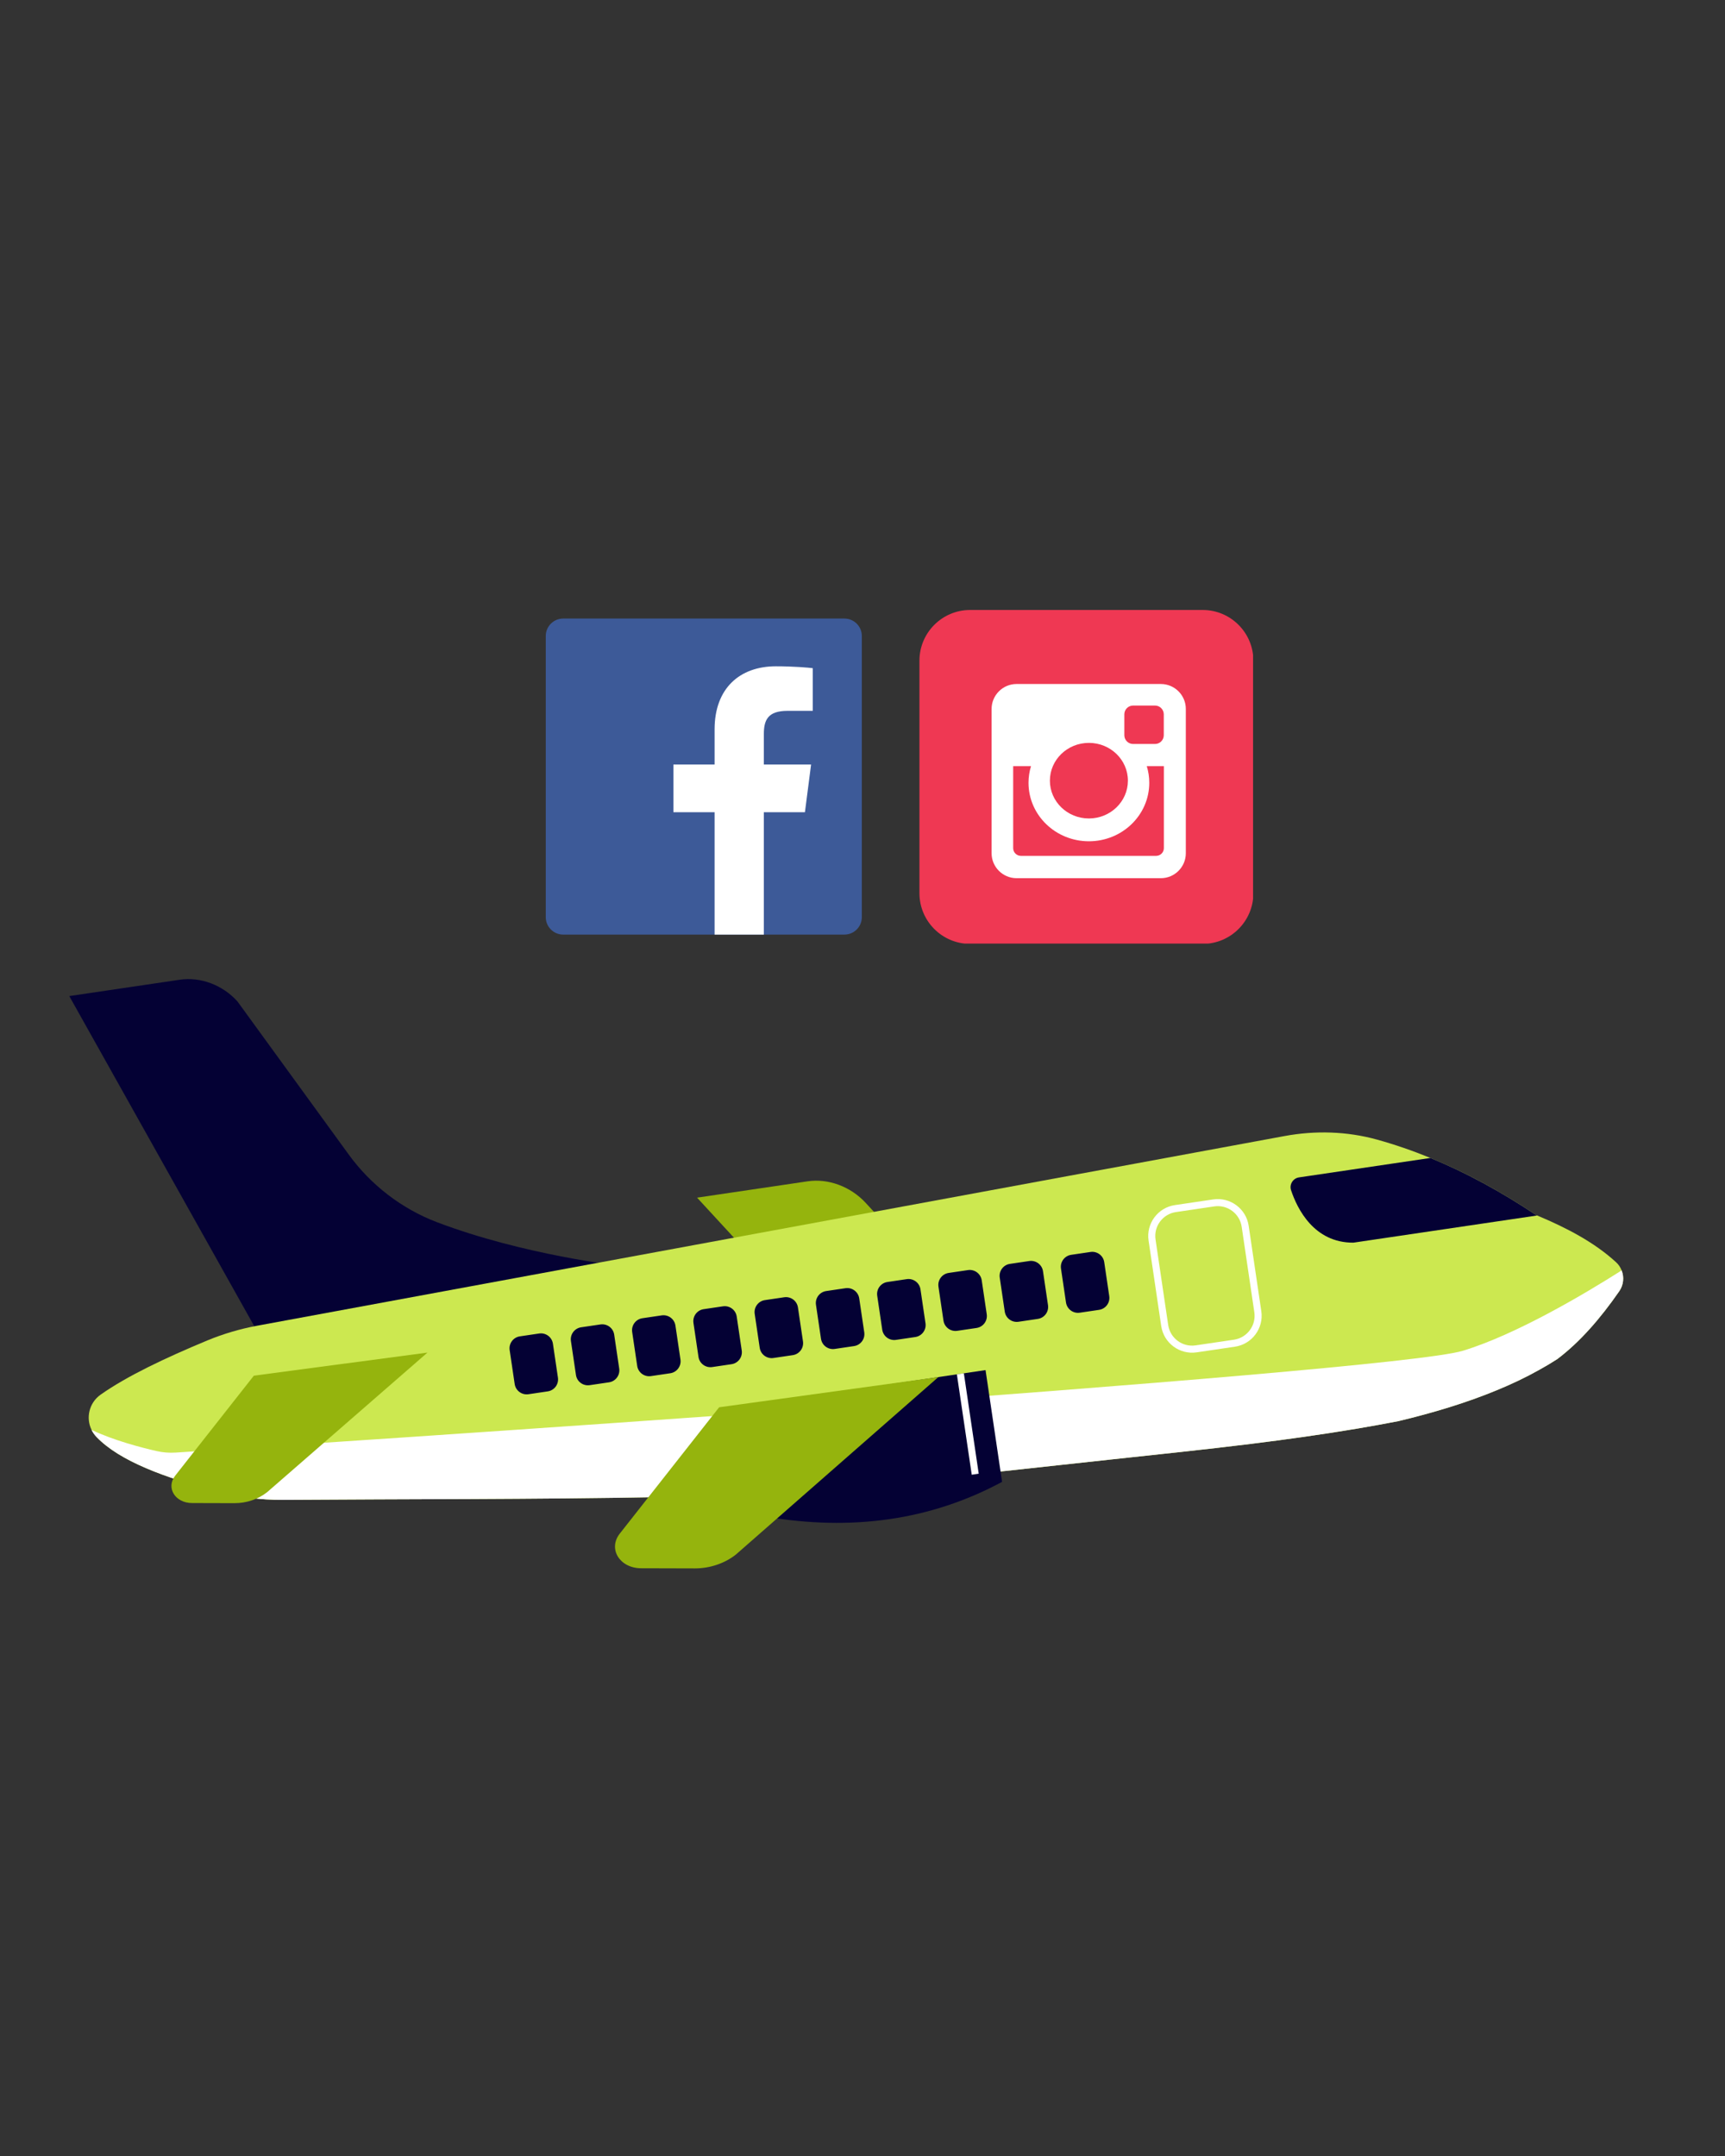 <svg xmlns="http://www.w3.org/2000/svg" xmlns:xlink="http://www.w3.org/1999/xlink" width="1080" zoomAndPan="magnify" viewBox="0 0 810 1012.5" height="1350" preserveAspectRatio="xMidYMid meet" version="1.0"><rect x="0" y="0" width="810" height="1012.5" fill="#333333" stroke="none"/><defs><clipPath id="08d89972e8"><path d="M 256.273 290.488 L 404.699 290.488 L 404.699 438.918 L 256.273 438.918 Z M 256.273 290.488 " clip-rule="nonzero"/></clipPath><clipPath id="35d6c79f26"><path d="M 316 312 L 382 312 L 382 438.918 L 316 438.918 Z M 316 312 " clip-rule="nonzero"/></clipPath><clipPath id="cdc939cc1a"><path d="M 431.723 286.441 L 588.395 286.441 L 588.395 443.117 L 431.723 443.117 Z M 431.723 286.441 " clip-rule="nonzero"/></clipPath><clipPath id="1866438674"><path d="M 32 459 L 292 459 L 292 632 L 32 632 Z M 32 459 " clip-rule="nonzero"/></clipPath><clipPath id="caa750711b"><path d="M 10.871 470.98 L 728.703 364.812 L 774 671.078 L 56.168 777.246 Z M 10.871 470.98 " clip-rule="nonzero"/></clipPath><clipPath id="340f7f784a"><path d="M 728.426 364.855 L 10.594 471.02 L 55.891 777.285 L 773.723 671.121 Z M 728.426 364.855 " clip-rule="nonzero"/></clipPath><clipPath id="b8dd4a2cbe"><path d="M 327 554 L 431 554 L 431 601 L 327 601 Z M 327 554 " clip-rule="nonzero"/></clipPath><clipPath id="87c866e87c"><path d="M 10.871 470.98 L 728.703 364.812 L 774 671.078 L 56.168 777.246 Z M 10.871 470.98 " clip-rule="nonzero"/></clipPath><clipPath id="94ebd9d15f"><path d="M 728.426 364.855 L 10.594 471.02 L 55.891 777.285 L 773.723 671.121 Z M 728.426 364.855 " clip-rule="nonzero"/></clipPath><clipPath id="dd3278173b"><path d="M 41 531 L 763 531 L 763 705 L 41 705 Z M 41 531 " clip-rule="nonzero"/></clipPath><clipPath id="1aecd90ab7"><path d="M 10.871 470.98 L 728.703 364.812 L 774 671.078 L 56.168 777.246 Z M 10.871 470.98 " clip-rule="nonzero"/></clipPath><clipPath id="2bd2b9e51f"><path d="M 728.426 364.855 L 10.594 471.02 L 55.891 777.285 L 773.723 671.121 Z M 728.426 364.855 " clip-rule="nonzero"/></clipPath><clipPath id="d57dfcf07d"><path d="M 606 543 L 722 543 L 722 584 L 606 584 Z M 606 543 " clip-rule="nonzero"/></clipPath><clipPath id="a69a28408a"><path d="M 10.871 470.98 L 728.703 364.812 L 774 671.078 L 56.168 777.246 Z M 10.871 470.98 " clip-rule="nonzero"/></clipPath><clipPath id="c19a98edab"><path d="M 728.426 364.855 L 10.594 471.02 L 55.891 777.285 L 773.723 671.121 Z M 728.426 364.855 " clip-rule="nonzero"/></clipPath><clipPath id="dc9dd26dbc"><path d="M 498 587 L 521 587 L 521 617 L 498 617 Z M 498 587 " clip-rule="nonzero"/></clipPath><clipPath id="0fc7676375"><path d="M 10.871 470.98 L 728.703 364.812 L 774 671.078 L 56.168 777.246 Z M 10.871 470.98 " clip-rule="nonzero"/></clipPath><clipPath id="92a55c2ab1"><path d="M 728.426 364.855 L 10.594 471.02 L 55.891 777.285 L 773.723 671.121 Z M 728.426 364.855 " clip-rule="nonzero"/></clipPath><clipPath id="ae3d2cbe85"><path d="M 469 592 L 493 592 L 493 621 L 469 621 Z M 469 592 " clip-rule="nonzero"/></clipPath><clipPath id="45fa686110"><path d="M 10.871 470.98 L 728.703 364.812 L 774 671.078 L 56.168 777.246 Z M 10.871 470.98 " clip-rule="nonzero"/></clipPath><clipPath id="68690ef9cf"><path d="M 728.426 364.855 L 10.594 471.02 L 55.891 777.285 L 773.723 671.121 Z M 728.426 364.855 " clip-rule="nonzero"/></clipPath><clipPath id="646e803e1b"><path d="M 440 596 L 464 596 L 464 626 L 440 626 Z M 440 596 " clip-rule="nonzero"/></clipPath><clipPath id="353f2459c3"><path d="M 10.871 470.98 L 728.703 364.812 L 774 671.078 L 56.168 777.246 Z M 10.871 470.98 " clip-rule="nonzero"/></clipPath><clipPath id="3e76ef4b62"><path d="M 728.426 364.855 L 10.594 471.02 L 55.891 777.285 L 773.723 671.121 Z M 728.426 364.855 " clip-rule="nonzero"/></clipPath><clipPath id="85879d584e"><path d="M 411 600 L 435 600 L 435 630 L 411 630 Z M 411 600 " clip-rule="nonzero"/></clipPath><clipPath id="09ce40e31e"><path d="M 10.871 470.98 L 728.703 364.812 L 774 671.078 L 56.168 777.246 Z M 10.871 470.98 " clip-rule="nonzero"/></clipPath><clipPath id="67264e9bef"><path d="M 728.426 364.855 L 10.594 471.02 L 55.891 777.285 L 773.723 671.121 Z M 728.426 364.855 " clip-rule="nonzero"/></clipPath><clipPath id="437263df07"><path d="M 383 604 L 406 604 L 406 634 L 383 634 Z M 383 604 " clip-rule="nonzero"/></clipPath><clipPath id="114eed0833"><path d="M 10.871 470.98 L 728.703 364.812 L 774 671.078 L 56.168 777.246 Z M 10.871 470.98 " clip-rule="nonzero"/></clipPath><clipPath id="efe9674d5c"><path d="M 728.426 364.855 L 10.594 471.02 L 55.891 777.285 L 773.723 671.121 Z M 728.426 364.855 " clip-rule="nonzero"/></clipPath><clipPath id="09548677d7"><path d="M 354 609 L 378 609 L 378 638 L 354 638 Z M 354 609 " clip-rule="nonzero"/></clipPath><clipPath id="de274b11b6"><path d="M 10.871 470.98 L 728.703 364.812 L 774 671.078 L 56.168 777.246 Z M 10.871 470.98 " clip-rule="nonzero"/></clipPath><clipPath id="1f00ab73d8"><path d="M 728.426 364.855 L 10.594 471.02 L 55.891 777.285 L 773.723 671.121 Z M 728.426 364.855 " clip-rule="nonzero"/></clipPath><clipPath id="f5d7d8d621"><path d="M 325 613 L 349 613 L 349 643 L 325 643 Z M 325 613 " clip-rule="nonzero"/></clipPath><clipPath id="365ed55119"><path d="M 10.871 470.98 L 728.703 364.812 L 774 671.078 L 56.168 777.246 Z M 10.871 470.98 " clip-rule="nonzero"/></clipPath><clipPath id="07130047f0"><path d="M 728.426 364.855 L 10.594 471.02 L 55.891 777.285 L 773.723 671.121 Z M 728.426 364.855 " clip-rule="nonzero"/></clipPath><clipPath id="301d601d98"><path d="M 296 617 L 320 617 L 320 647 L 296 647 Z M 296 617 " clip-rule="nonzero"/></clipPath><clipPath id="3da118d6fe"><path d="M 10.871 470.98 L 728.703 364.812 L 774 671.078 L 56.168 777.246 Z M 10.871 470.98 " clip-rule="nonzero"/></clipPath><clipPath id="d5c4ec4a19"><path d="M 728.426 364.855 L 10.594 471.02 L 55.891 777.285 L 773.723 671.121 Z M 728.426 364.855 " clip-rule="nonzero"/></clipPath><clipPath id="97dd6d4925"><path d="M 268 621 L 291 621 L 291 651 L 268 651 Z M 268 621 " clip-rule="nonzero"/></clipPath><clipPath id="8d3cb5a7d1"><path d="M 10.871 470.98 L 728.703 364.812 L 774 671.078 L 56.168 777.246 Z M 10.871 470.98 " clip-rule="nonzero"/></clipPath><clipPath id="cd0d43e84b"><path d="M 728.426 364.855 L 10.594 471.02 L 55.891 777.285 L 773.723 671.121 Z M 728.426 364.855 " clip-rule="nonzero"/></clipPath><clipPath id="bdd0cb1027"><path d="M 239 626 L 263 626 L 263 655 L 239 655 Z M 239 626 " clip-rule="nonzero"/></clipPath><clipPath id="16fcfba2a5"><path d="M 10.871 470.98 L 728.703 364.812 L 774 671.078 L 56.168 777.246 Z M 10.871 470.98 " clip-rule="nonzero"/></clipPath><clipPath id="a90ed758d3"><path d="M 728.426 364.855 L 10.594 471.02 L 55.891 777.285 L 773.723 671.121 Z M 728.426 364.855 " clip-rule="nonzero"/></clipPath><clipPath id="df6a51b7bf"><path d="M 539 563 L 593 563 L 593 636 L 539 636 Z M 539 563 " clip-rule="nonzero"/></clipPath><clipPath id="3ecdf52aa9"><path d="M 10.871 470.98 L 728.703 364.812 L 774 671.078 L 56.168 777.246 Z M 10.871 470.98 " clip-rule="nonzero"/></clipPath><clipPath id="b1df823510"><path d="M 728.426 364.855 L 10.594 471.02 L 55.891 777.285 L 773.723 671.121 Z M 728.426 364.855 " clip-rule="nonzero"/></clipPath><clipPath id="503331db6b"><path d="M 42 596 L 763 596 L 763 705 L 42 705 Z M 42 596 " clip-rule="nonzero"/></clipPath><clipPath id="08723b05fc"><path d="M 10.871 470.98 L 728.703 364.812 L 774 671.078 L 56.168 777.246 Z M 10.871 470.98 " clip-rule="nonzero"/></clipPath><clipPath id="a5c56416a0"><path d="M 728.426 364.855 L 10.594 471.02 L 55.891 777.285 L 773.723 671.121 Z M 728.426 364.855 " clip-rule="nonzero"/></clipPath><clipPath id="87a25c9b6b"><path d="M 352 643 L 471 643 L 471 716 L 352 716 Z M 352 643 " clip-rule="nonzero"/></clipPath><clipPath id="b620e2a74e"><path d="M 10.871 470.98 L 728.703 364.812 L 774 671.078 L 56.168 777.246 Z M 10.871 470.98 " clip-rule="nonzero"/></clipPath><clipPath id="a657555ada"><path d="M 728.426 364.855 L 10.594 471.02 L 55.891 777.285 L 773.723 671.121 Z M 728.426 364.855 " clip-rule="nonzero"/></clipPath><clipPath id="9239777958"><path d="M 288 646 L 441 646 L 441 737 L 288 737 Z M 288 646 " clip-rule="nonzero"/></clipPath><clipPath id="a94bd2c5fe"><path d="M 10.871 470.98 L 728.703 364.812 L 774 671.078 L 56.168 777.246 Z M 10.871 470.98 " clip-rule="nonzero"/></clipPath><clipPath id="253ae81a63"><path d="M 728.426 364.855 L 10.594 471.02 L 55.891 777.285 L 773.723 671.121 Z M 728.426 364.855 " clip-rule="nonzero"/></clipPath><clipPath id="3f73c8e484"><path d="M 80 635 L 201 635 L 201 706 L 80 706 Z M 80 635 " clip-rule="nonzero"/></clipPath><clipPath id="8debdd343f"><path d="M 10.871 470.98 L 728.703 364.812 L 774 671.078 L 56.168 777.246 Z M 10.871 470.98 " clip-rule="nonzero"/></clipPath><clipPath id="762000d3cf"><path d="M 728.426 364.855 L 10.594 471.02 L 55.891 777.285 L 773.723 671.121 Z M 728.426 364.855 " clip-rule="nonzero"/></clipPath><clipPath id="c8eb4b5864"><path d="M 449 644 L 460 644 L 460 693 L 449 693 Z M 449 644 " clip-rule="nonzero"/></clipPath><clipPath id="7973d59928"><path d="M 10.871 470.98 L 728.703 364.812 L 774 671.078 L 56.168 777.246 Z M 10.871 470.98 " clip-rule="nonzero"/></clipPath><clipPath id="0e4b294397"><path d="M 728.426 364.855 L 10.594 471.02 L 55.891 777.285 L 773.723 671.121 Z M 728.426 364.855 " clip-rule="nonzero"/></clipPath></defs><g clip-path="url(#08d89972e8)"><path fill="#3d5a98" d="M 396.496 438.906 C 401.02 438.906 404.688 435.238 404.688 430.715 L 404.688 298.68 C 404.688 294.156 401.02 290.488 396.496 290.488 L 264.465 290.488 C 259.938 290.488 256.273 294.156 256.273 298.68 L 256.273 430.715 C 256.273 435.238 259.938 438.906 264.465 438.906 Z M 396.496 438.906 " fill-opacity="1" fill-rule="nonzero"/></g><g clip-path="url(#35d6c79f26)"><path fill="#ffffff" d="M 358.676 438.906 L 358.676 381.434 L 377.969 381.434 L 380.859 359.031 L 358.676 359.031 L 358.676 344.73 C 358.676 338.246 360.477 333.828 369.777 333.828 L 381.641 333.82 L 381.641 313.789 C 379.586 313.516 372.547 312.906 364.355 312.906 C 347.254 312.906 335.547 323.344 335.547 342.516 L 335.547 359.031 L 316.207 359.031 L 316.207 381.43 L 335.547 381.43 L 335.547 438.906 Z M 358.676 438.906 " fill-opacity="1" fill-rule="nonzero"/></g><g clip-path="url(#cdc939cc1a)"><path fill="#ef3853" d="M 588.547 419.438 C 588.547 432.598 577.879 443.266 564.719 443.266 L 455.566 443.266 C 442.406 443.266 431.738 432.598 431.738 419.438 L 431.738 310.285 C 431.738 297.125 442.406 286.457 455.566 286.457 L 564.719 286.457 C 577.879 286.457 588.547 297.125 588.547 310.285 Z M 588.547 419.438 " fill-opacity="1" fill-rule="nonzero"/></g><path fill="#ffffff" d="M 477.328 321.219 L 545.113 321.219 C 551.555 321.219 556.82 326.484 556.82 332.926 L 556.82 400.711 C 556.82 407.152 551.555 412.414 545.113 412.414 L 477.328 412.414 C 470.887 412.414 465.617 407.152 465.617 400.711 L 465.617 332.926 C 465.617 326.484 470.887 321.219 477.328 321.219 Z M 532.055 331.344 C 529.797 331.344 527.949 333.199 527.949 335.457 L 527.949 345.281 C 527.949 347.543 529.797 349.387 532.055 349.387 L 542.363 349.387 C 544.621 349.387 546.469 347.543 546.469 345.281 L 546.469 335.457 C 546.469 333.199 544.621 331.344 542.363 331.344 Z M 546.512 359.781 L 538.484 359.781 C 539.246 362.27 539.656 364.887 539.656 367.613 C 539.656 382.781 526.961 395.078 511.305 395.078 C 495.648 395.078 482.953 382.781 482.953 367.613 C 482.953 364.887 483.371 362.27 484.129 359.781 L 475.754 359.781 L 475.754 398.312 C 475.754 400.305 477.383 401.926 479.379 401.926 L 542.887 401.926 C 544.883 401.926 546.508 400.305 546.508 398.312 L 546.508 359.781 Z M 511.305 348.871 C 501.191 348.871 492.992 356.812 492.992 366.621 C 492.992 376.418 501.191 384.367 511.305 384.367 C 521.422 384.367 529.625 376.418 529.625 366.621 C 529.625 356.812 521.422 348.871 511.305 348.871 Z M 511.305 348.871 " fill-opacity="1" fill-rule="nonzero"/><g clip-path="url(#1866438674)"><g clip-path="url(#caa750711b)"><g clip-path="url(#340f7f784a)"><path fill="#040134" d="M 32.531 467.777 L 84.438 460.098 C 94.16 458.66 104.555 462.566 111.496 470.289 L 163.789 542.25 C 174.117 556.473 188.602 567.648 205.133 573.949 C 245.945 589.477 291.664 594.543 291.664 594.543 L 214.359 611.855 L 221.215 621.297 L 153.52 631.309 L 150.711 627.5 L 124.219 631.422 Z M 32.531 467.777 " fill-opacity="1" fill-rule="nonzero"/></g></g></g><g clip-path="url(#b8dd4a2cbe)"><g clip-path="url(#87c866e87c)"><g clip-path="url(#94ebd9d15f)"><path fill="#95b40d" d="M 362.312 600.43 L 430.008 590.418 L 406.52 564.922 C 399.434 557.227 388.957 553.332 379.234 554.77 L 327.324 562.445 Z M 362.312 600.43 " fill-opacity="1" fill-rule="nonzero"/></g></g></g><g clip-path="url(#dd3278173b)"><g clip-path="url(#1aecd90ab7)"><g clip-path="url(#2bd2b9e51f)"><path fill="#cce850" d="M 42.992 671.496 C 43.555 672.688 44.34 673.809 45.309 674.824 C 56.242 686.223 77.406 693.949 102.023 700.445 C 112.055 703.117 122.402 704.434 132.797 704.371 C 191.672 703.941 250.512 704.184 309.387 703.066 C 380.32 701.672 451.059 692.984 521.66 685.41 C 543.379 683.066 565.18 680.816 586.914 678.137 C 603.812 676.039 620.656 673.715 637.395 670.891 C 643.785 669.809 650.148 668.652 656.516 667.426 C 673.121 663.461 688.703 658.727 702.82 652.887 C 709.832 650.008 716.469 646.848 722.688 643.363 C 725.648 641.734 728.512 640.023 731.277 638.238 C 741.812 630.281 751.398 619.312 760.359 606.379 C 762.383 603.414 762.715 599.766 761.461 596.617 C 760.914 595.172 760.027 593.828 758.809 592.734 C 748.73 583.488 735.812 576.688 721.793 570.816 C 721.613 570.742 721.438 570.668 721.258 570.594 C 704.879 559.648 688.352 550.648 671.676 543.801 C 663.348 540.391 654.961 537.496 646.559 535.168 C 632.426 531.262 617.57 530.859 603.172 533.512 L 518.922 549.07 L 507.258 551.215 L 490.07 554.391 L 460.945 559.773 L 120.766 622.582 C 112.727 624.074 104.859 626.391 97.297 629.52 C 77.336 637.836 59.598 646.254 47.23 654.969 C 41.816 658.801 40.234 665.891 42.992 671.496 Z M 42.992 671.496 " fill-opacity="1" fill-rule="nonzero"/></g></g></g><g clip-path="url(#d57dfcf07d)"><g clip-path="url(#a69a28408a)"><g clip-path="url(#c19a98edab)"><path fill="#040134" d="M 606.25 558.988 C 609.117 567.594 616.953 583.66 635.504 583.578 L 721.793 570.816 C 721.613 570.742 721.438 570.668 721.258 570.594 C 704.879 559.648 688.352 550.648 671.676 543.801 L 609.98 552.926 C 607.125 553.348 605.328 556.246 606.25 558.988 Z M 606.25 558.988 " fill-opacity="1" fill-rule="nonzero"/></g></g></g><g clip-path="url(#dc9dd26dbc)"><g clip-path="url(#0fc7676375)"><g clip-path="url(#92a55c2ab1)"><path fill="#040134" d="M 507.008 616.473 L 516.078 615.133 C 519.191 614.672 521.328 611.773 520.867 608.676 L 518.512 592.742 C 518.051 589.625 515.156 587.492 512.055 587.949 L 502.988 589.289 C 499.875 589.75 497.738 592.645 498.199 595.746 L 500.555 611.68 C 501.012 614.781 503.91 616.93 507.008 616.473 Z M 507.008 616.473 " fill-opacity="1" fill-rule="nonzero"/></g></g></g><g clip-path="url(#ae3d2cbe85)"><g clip-path="url(#45fa686110)"><g clip-path="url(#68690ef9cf)"><path fill="#040134" d="M 478.254 620.727 L 487.32 619.387 C 490.434 618.926 492.57 616.027 492.109 612.93 L 489.754 596.992 C 489.293 593.879 486.398 591.742 483.297 592.203 L 474.23 593.543 C 471.117 594.004 468.98 596.898 469.441 599.996 L 471.797 615.934 C 472.238 619.035 475.137 621.188 478.254 620.727 Z M 478.254 620.727 " fill-opacity="1" fill-rule="nonzero"/></g></g></g><g clip-path="url(#646e803e1b)"><g clip-path="url(#353f2459c3)"><g clip-path="url(#3e76ef4b62)"><path fill="#040134" d="M 449.48 624.98 L 458.547 623.641 C 461.66 623.18 463.797 620.285 463.336 617.184 L 460.98 601.25 C 460.52 598.133 457.625 596 454.523 596.457 L 445.457 597.797 C 442.344 598.258 440.207 601.156 440.668 604.254 L 443.023 620.191 C 443.48 623.289 446.379 625.441 449.48 624.98 Z M 449.48 624.98 " fill-opacity="1" fill-rule="nonzero"/></g></g></g><g clip-path="url(#85879d584e)"><g clip-path="url(#09ce40e31e)"><g clip-path="url(#67264e9bef)"><path fill="#040134" d="M 420.723 629.234 L 429.789 627.895 C 432.902 627.434 435.039 624.535 434.582 621.438 L 432.223 605.504 C 431.762 602.387 428.867 600.254 425.77 600.711 L 416.703 602.051 C 413.586 602.512 411.453 605.406 411.91 608.508 L 414.266 624.441 C 414.727 627.543 417.605 629.695 420.723 629.234 Z M 420.723 629.234 " fill-opacity="1" fill-rule="nonzero"/></g></g></g><g clip-path="url(#437263df07)"><g clip-path="url(#114eed0833)"><g clip-path="url(#efe9674d5c)"><path fill="#040134" d="M 391.965 633.488 L 401.031 632.148 C 404.145 631.688 406.281 628.789 405.824 625.691 L 403.465 609.754 C 403.004 606.641 400.109 604.504 397.012 604.965 L 387.945 606.305 C 384.828 606.766 382.695 609.66 383.152 612.758 L 385.508 628.695 C 385.953 631.797 388.848 633.949 391.965 633.488 Z M 391.965 633.488 " fill-opacity="1" fill-rule="nonzero"/></g></g></g><g clip-path="url(#09548677d7)"><g clip-path="url(#de274b11b6)"><g clip-path="url(#1f00ab73d8)"><path fill="#040134" d="M 363.191 637.742 L 372.258 636.402 C 375.371 635.941 377.508 633.047 377.051 629.945 L 374.691 614.012 C 374.23 610.895 371.336 608.762 368.238 609.219 L 359.172 610.559 C 356.055 611.02 353.922 613.918 354.379 617.016 L 356.734 632.953 C 357.195 636.051 360.074 638.203 363.191 637.742 Z M 363.191 637.742 " fill-opacity="1" fill-rule="nonzero"/></g></g></g><g clip-path="url(#f5d7d8d621)"><g clip-path="url(#365ed55119)"><g clip-path="url(#07130047f0)"><path fill="#040134" d="M 334.434 641.996 L 343.5 640.656 C 346.617 640.195 348.75 637.301 348.293 634.199 L 345.934 618.266 C 345.477 615.148 342.578 613.016 339.48 613.473 L 330.414 614.812 C 327.297 615.273 325.164 618.168 325.621 621.27 L 327.98 637.203 C 328.422 640.305 331.32 642.457 334.434 641.996 Z M 334.434 641.996 " fill-opacity="1" fill-rule="nonzero"/></g></g></g><g clip-path="url(#301d601d98)"><g clip-path="url(#3da118d6fe)"><g clip-path="url(#d5c4ec4a19)"><path fill="#040134" d="M 305.66 646.25 L 314.727 644.91 C 317.844 644.449 319.977 641.555 319.52 638.457 L 317.16 622.52 C 316.699 619.406 313.805 617.27 310.707 617.727 L 301.641 619.07 C 298.523 619.531 296.391 622.426 296.848 625.523 L 299.207 641.461 C 299.664 644.559 302.562 646.711 305.66 646.25 Z M 305.66 646.25 " fill-opacity="1" fill-rule="nonzero"/></g></g></g><g clip-path="url(#97dd6d4925)"><g clip-path="url(#8d3cb5a7d1)"><g clip-path="url(#cd0d43e84b)"><path fill="#040134" d="M 276.902 650.504 L 285.969 649.164 C 289.086 648.703 291.219 645.809 290.762 642.707 L 288.406 626.773 C 287.945 623.656 285.047 621.523 281.949 621.98 L 272.883 623.32 C 269.77 623.781 267.633 626.68 268.09 629.777 L 270.449 645.715 C 270.891 648.812 273.789 650.965 276.902 650.504 Z M 276.902 650.504 " fill-opacity="1" fill-rule="nonzero"/></g></g></g><g clip-path="url(#bdd0cb1027)"><g clip-path="url(#16fcfba2a5)"><g clip-path="url(#a90ed758d3)"><path fill="#040134" d="M 248.129 654.762 L 257.195 653.418 C 260.312 652.957 262.445 650.062 261.988 646.965 L 259.633 631.027 C 259.172 627.914 256.273 625.777 253.176 626.238 L 244.109 627.578 C 240.996 628.039 238.859 630.934 239.316 634.031 L 241.676 649.969 C 242.133 653.066 245.031 655.219 248.129 654.762 Z M 248.129 654.762 " fill-opacity="1" fill-rule="nonzero"/></g></g></g><g clip-path="url(#df6a51b7bf)"><g clip-path="url(#3ecdf52aa9)"><g clip-path="url(#b1df823510)"><path fill="#ffffff" d="M 561.902 635.094 L 579.918 632.43 C 587.902 631.246 593.449 623.777 592.27 615.793 L 586.328 575.625 C 585.148 567.641 577.676 562.094 569.691 563.273 L 551.672 565.938 C 543.688 567.121 538.145 574.59 539.324 582.574 L 545.266 622.742 C 546.445 630.727 553.918 636.273 561.902 635.094 Z M 570.176 566.551 C 576.359 565.637 582.137 569.926 583.051 576.109 L 588.992 616.277 C 589.906 622.457 585.617 628.234 579.434 629.148 L 561.418 631.812 C 555.234 632.73 549.457 628.441 548.543 622.258 L 542.602 582.09 C 541.688 575.91 545.977 570.133 552.16 569.219 Z M 570.176 566.551 " fill-opacity="1" fill-rule="nonzero"/></g></g></g><g clip-path="url(#503331db6b)"><g clip-path="url(#08723b05fc)"><g clip-path="url(#a5c56416a0)"><path fill="#ffffff" d="M 42.992 671.496 C 43.555 672.688 44.34 673.809 45.309 674.824 C 56.242 686.223 77.406 693.949 102.023 700.445 C 112.055 703.117 122.402 704.434 132.797 704.371 C 191.672 703.941 250.512 704.184 309.387 703.066 C 380.32 701.672 451.059 692.984 521.66 685.41 C 543.379 683.066 565.18 680.816 586.914 678.137 C 603.812 676.039 620.656 673.715 637.395 670.891 C 643.785 669.809 650.148 668.652 656.516 667.426 C 673.121 663.461 688.703 658.727 702.82 652.887 C 709.832 650.008 716.469 646.848 722.688 643.363 C 725.648 641.734 728.512 640.023 731.277 638.238 C 741.812 630.281 751.398 619.312 760.359 606.379 C 762.383 603.414 762.715 599.766 761.461 596.617 C 743.988 607.711 711.996 626.699 686.926 634.344 C 652.398 644.898 135.02 678.742 82.449 682.164 C 79.461 682.352 76.465 682.125 73.547 681.453 C 66.633 679.879 53.289 676.441 42.992 671.496 Z M 42.992 671.496 " fill-opacity="1" fill-rule="nonzero"/></g></g></g><g clip-path="url(#87a25c9b6b)"><g clip-path="url(#b620e2a74e)"><g clip-path="url(#a657555ada)"><path fill="#040134" d="M 359.84 712.289 C 399.5 718.992 436.555 714.195 470.543 695.918 L 462.777 643.422 L 352.078 659.793 Z M 359.84 712.289 " fill-opacity="1" fill-rule="nonzero"/></g></g></g><g clip-path="url(#9239777958)"><g clip-path="url(#a94bd2c5fe)"><g clip-path="url(#253ae81a63)"><path fill="#95b40d" d="M 440.629 646.695 L 337.68 660.883 L 291.031 720.207 C 285.391 727.371 290.973 736.449 301.047 736.484 L 326.203 736.551 C 333.309 736.57 340.316 734.211 345.59 730.012 Z M 440.629 646.695 " fill-opacity="1" fill-rule="nonzero"/></g></g></g><g clip-path="url(#3f73c8e484)"><g clip-path="url(#8debdd343f)"><g clip-path="url(#762000d3cf)"><path fill="#95b40d" d="M 200.723 635.199 L 119.195 646.051 L 82.277 692.996 C 77.82 698.664 82.234 705.852 90.195 705.863 L 110.105 705.918 C 115.738 705.938 121.258 704.066 125.441 700.75 Z M 200.723 635.199 " fill-opacity="1" fill-rule="nonzero"/></g></g></g><g clip-path="url(#c8eb4b5864)"><g clip-path="url(#7973d59928)"><g clip-path="url(#0e4b294397)"><path fill="#ffffff" d="M 452.598 644.926 L 449.316 645.41 L 456.293 692.562 L 459.57 692.078 Z M 452.598 644.926 " fill-opacity="1" fill-rule="nonzero"/></g></g></g></svg>